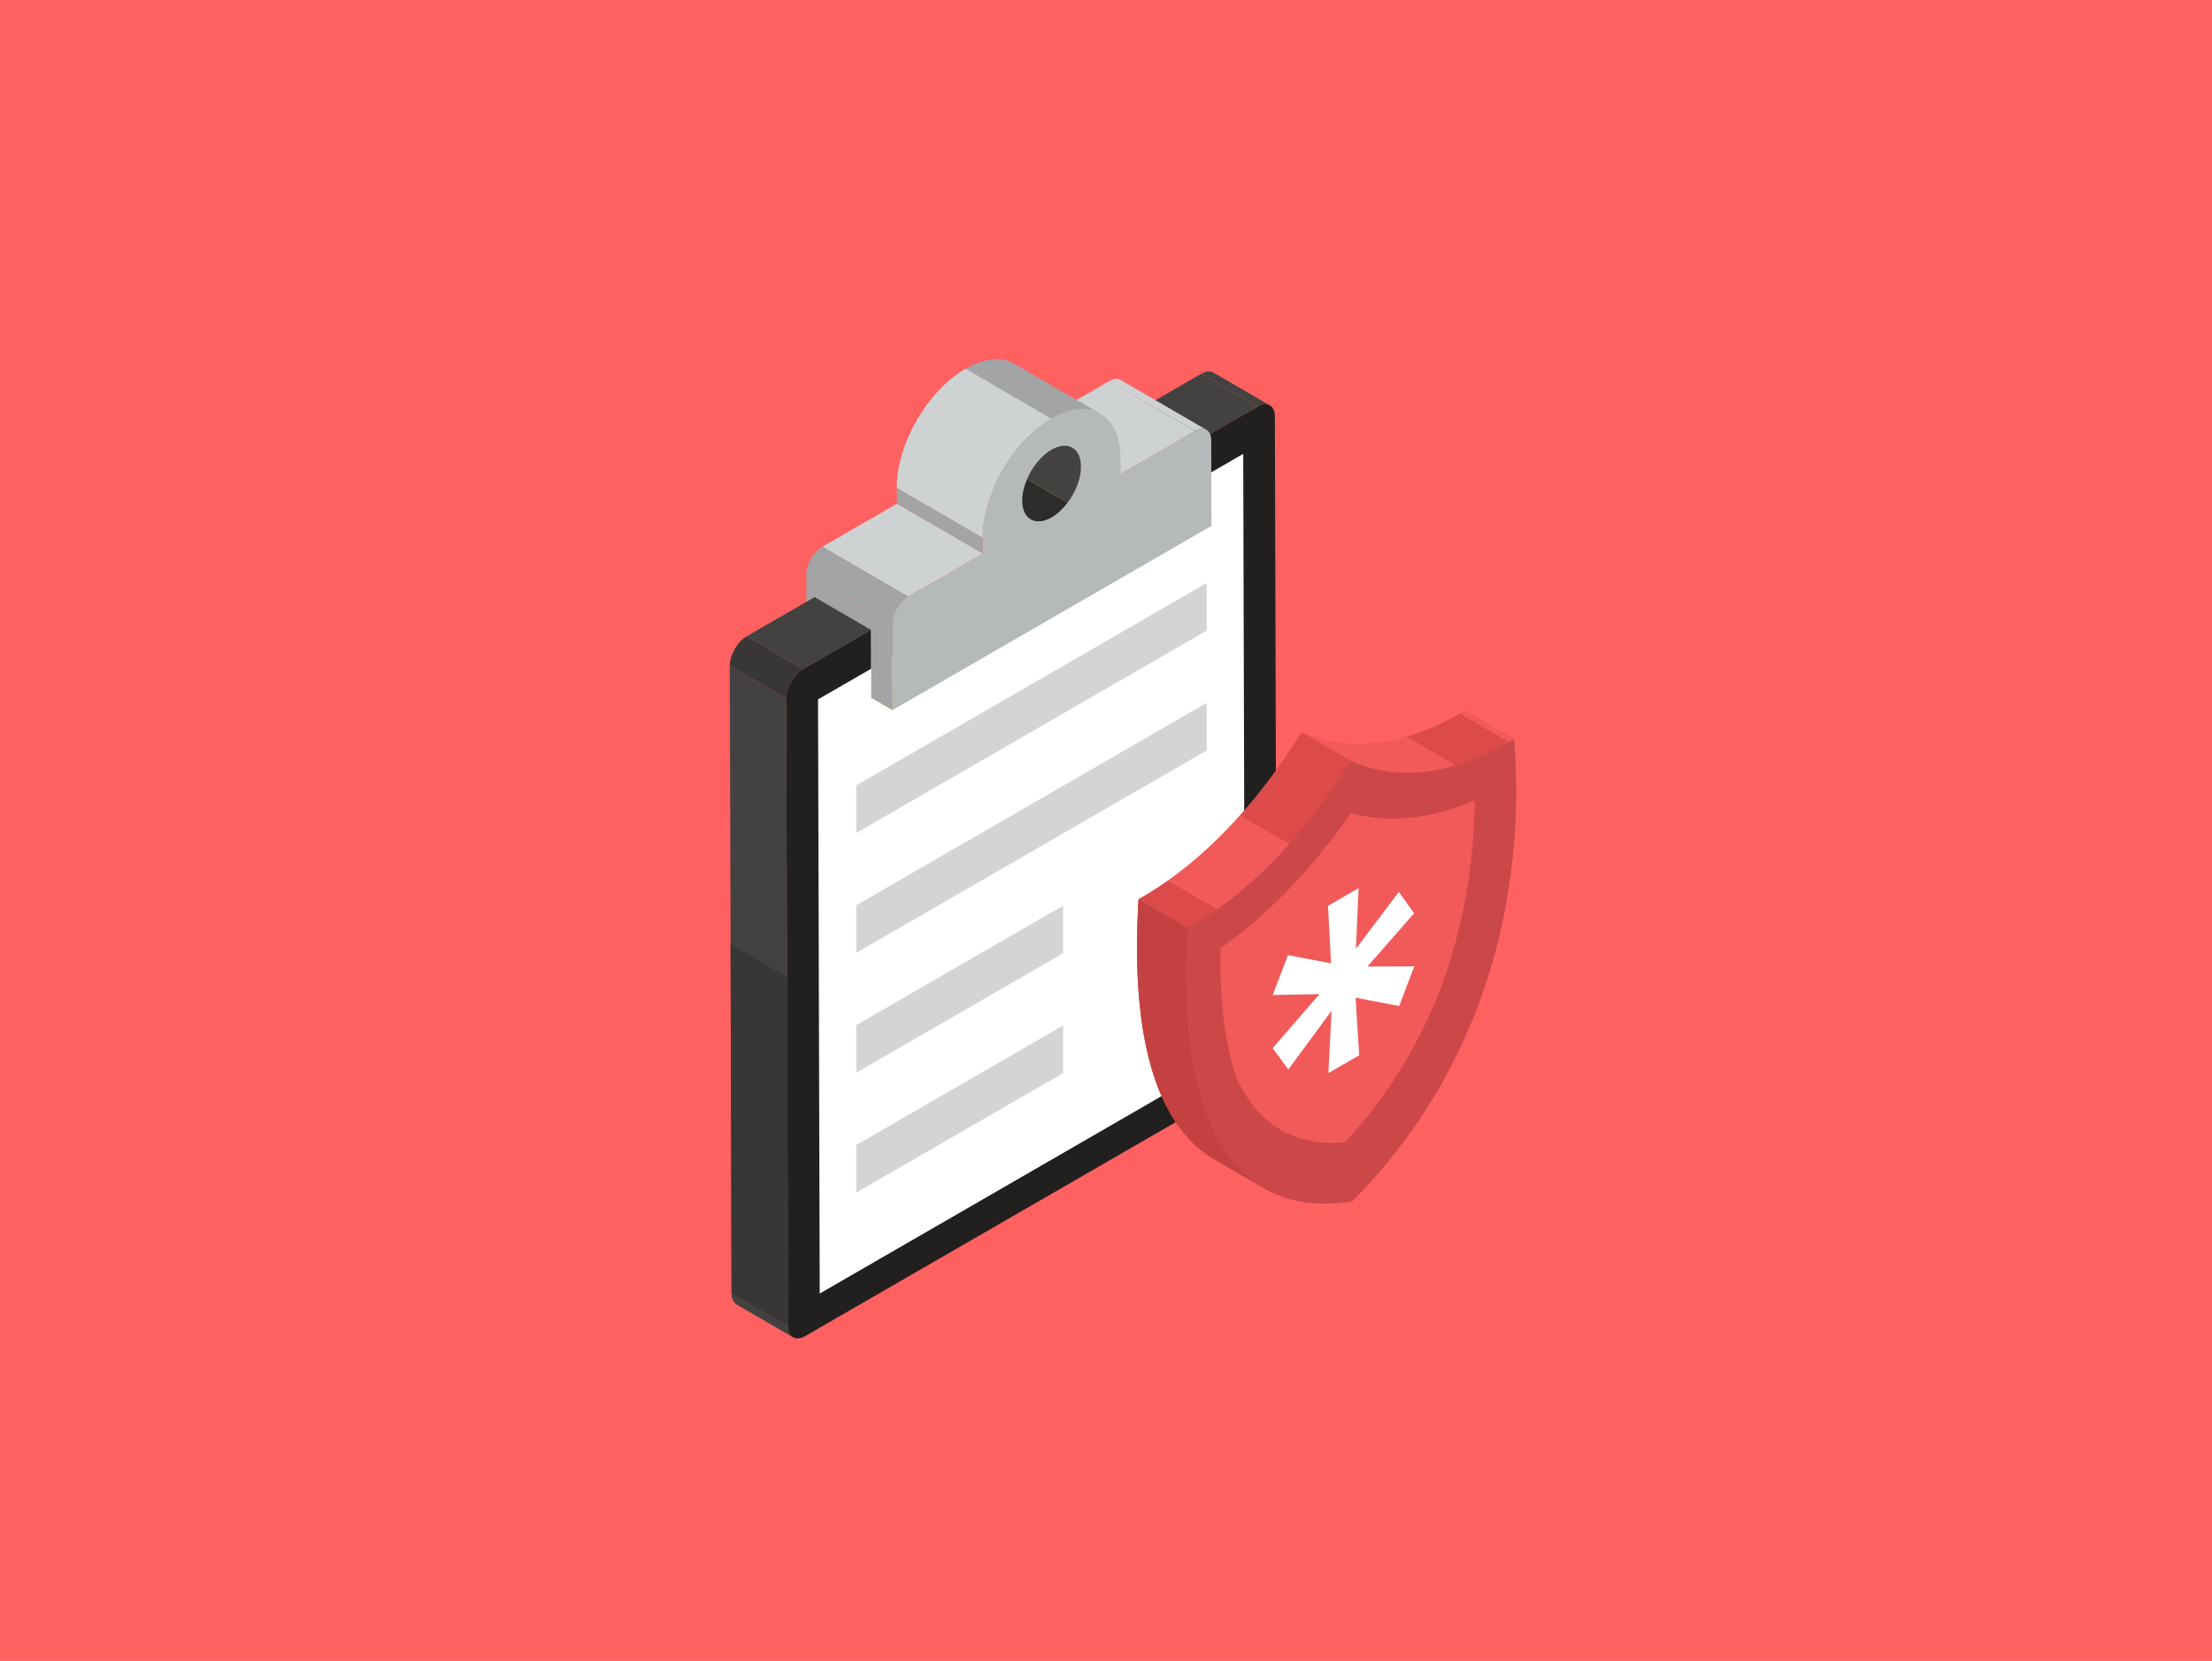 <svg width="979" height="735" viewBox="0 0 979 735" fill="none" xmlns="http://www.w3.org/2000/svg">
<rect width="979" height="735" fill="#FF6161"/>
<g filter="url(#filter0_d_609_4130)">
<path d="M342.979 583.788L317.997 569.27C316.635 568.478 315.794 566.787 315.787 564.379L340.769 578.897C340.776 581.305 341.617 582.996 342.979 583.788Z" fill="#434240"/>
<path d="M529.044 156.892L554.026 171.41C552.65 170.611 550.747 170.722 548.644 171.936L523.662 157.418C525.765 156.204 527.668 156.093 529.044 156.892Z" fill="#434240"/>
<path d="M518.672 189.24L493.69 174.722L523.661 157.418L548.643 171.936L518.672 189.24Z" fill="#434240"/>
<path d="M528.18 224.714L490.176 202.629L490.091 172.63L528.095 194.715L528.18 224.714Z" fill="#F25A5A"/>
<path d="M487.994 160.154L525.998 182.239C524.703 181.487 522.909 181.595 520.934 182.735L482.93 160.65C484.906 159.509 486.699 159.401 487.994 160.154Z" fill="#CFD2D3"/>
<path d="M487.941 201.783L449.938 179.698L482.93 160.65L520.934 182.735L487.941 201.783Z" fill="#CFD2D3"/>
<path d="M419.44 193.717C424.814 190.615 429.199 183.065 429.182 176.868C441.85 184.23 454.518 191.591 467.186 198.953C467.203 205.15 462.818 212.7 457.444 215.803C446.043 209.177 430.842 200.343 419.44 193.717Z" fill="#FFD651"/>
<path d="M429.182 176.868C429.182 176.868 429.182 176.867 429.182 176.868C441.85 184.23 454.518 191.59 467.186 198.952C467.186 198.951 467.186 198.952 467.186 198.952C465.855 198.178 464.079 197.148 462.748 196.374C461.337 195.554 459.454 194.46 458.043 193.64C456.578 192.788 454.624 191.653 453.159 190.802C451.667 189.935 449.678 188.779 448.186 187.912C446.694 187.045 444.705 185.889 443.213 185.021C441.747 184.17 439.794 183.034 438.328 182.183C436.916 181.362 435.034 180.268 433.622 179.448C432.29 178.674 430.514 177.642 429.182 176.868Z" fill="#FFD651"/>
<path d="M412.499 194.394C414.274 195.426 416.733 195.281 419.44 193.718L457.444 215.803C454.737 217.366 452.278 217.512 450.502 216.48C439.101 209.854 423.9 201.02 412.499 194.394Z" fill="#FFD651"/>
<path d="M429.182 176.866C429.173 173.777 428.08 171.607 426.323 170.586L464.327 192.671C466.084 193.693 467.177 195.862 467.186 198.952C454.518 191.59 441.85 184.228 429.182 176.866Z" fill="#FFD651"/>
<path d="M450.503 216.48L412.499 194.395C410.749 193.378 409.663 191.217 409.654 188.141L447.658 210.226C447.666 213.302 448.753 215.463 450.503 216.48Z" fill="#606060"/>
<path d="M426.322 170.585L464.326 192.671C462.546 191.636 460.085 191.781 457.38 193.342L419.376 171.257C422.081 169.695 424.542 169.551 426.322 170.585Z" fill="#606060"/>
<path d="M447.658 210.226L409.654 188.141C409.636 181.921 414.002 174.36 419.376 171.257L457.38 193.342C452.006 196.445 447.64 204.007 447.658 210.226Z" fill="#606060"/>
<path d="M387.009 306.219L349.005 284.134L490.176 202.629L528.18 224.714L387.009 306.219Z" fill="#F25A5A"/>
<path d="M426.948 236.998L388.944 214.913L388.924 207.88L426.928 229.965L426.948 236.998Z" fill="#A2A4A5"/>
<path d="M426.928 229.965L388.924 207.88C388.869 188.474 402.481 164.941 419.35 155.202C427.766 150.343 435.408 149.827 440.954 152.987L478.957 175.073C473.412 171.913 465.769 172.429 457.354 177.287C440.485 187.027 426.873 210.559 426.928 229.965Z" fill="#A2A4A5"/>
<path d="M457.34 177.298C440.475 187.034 426.874 210.55 426.934 229.962L388.92 207.884C388.86 188.472 402.49 164.956 419.356 155.19L457.34 177.298Z" fill="#CFD2D3"/>
<path d="M393.994 256.024L355.99 233.939L388.944 214.913L426.948 236.998L393.994 256.024Z" fill="#CFD2D3"/>
<path d="M386.902 268.308L348.898 246.222C348.885 241.695 352.069 236.203 355.99 233.939L393.994 256.024C390.073 258.288 386.889 263.78 386.902 268.308Z" fill="#A2A4A5"/>
<path d="M340.769 578.897L315.787 564.379L315 286.628L339.982 301.146L340.769 578.897Z" fill="#434240"/>
<path d="M340.769 578.897L315.787 564.379L315.349 409.819L340.331 424.337L340.769 578.897Z" fill="#383736"/>
<path d="M339.982 301.146L315 286.628C314.986 281.815 318.341 275.959 322.549 273.53L347.531 288.048C343.324 290.477 339.968 296.333 339.982 301.146Z" fill="#383736"/>
<path d="M387.009 306.219L349.005 284.134L348.898 246.223L386.902 268.308L387.009 306.219Z" fill="#A2A4A5"/>
<path d="M347.531 288.048L322.549 273.53L352.52 256.226L377.502 270.744L347.531 288.048Z" fill="#434240"/>
<path d="M548.644 171.936C552.832 169.518 556.229 171.475 556.243 176.288L557.03 454.04C557.044 458.875 553.669 464.719 549.481 467.137L348.369 583.25C344.161 585.679 340.784 583.732 340.77 578.897L339.982 301.146C339.969 296.333 343.324 290.477 347.532 288.048L377.502 270.744L377.588 300.744L518.758 219.239L518.673 189.24L548.644 171.936Z" fill="#21201F"/>
<path d="M542.956 455.774L354.799 564.426L354.05 301.498L542.237 192.846L542.956 455.774Z" fill="white"/>
<path d="M520.934 182.735C524.855 180.471 528.06 182.275 528.073 186.803L528.095 194.715L528.18 224.714L387.009 306.219L386.902 268.308C386.889 263.78 390.073 258.288 393.994 256.024L426.948 236.998L426.928 229.965C426.873 210.559 440.485 187.027 457.354 177.287C465.77 172.429 473.412 171.913 478.958 175.073C484.484 178.244 487.894 185.081 487.922 194.751L487.942 201.783L520.934 182.735ZM457.444 215.803C462.819 212.7 467.204 205.149 467.186 198.952C467.168 192.732 462.755 190.239 457.381 193.342C452.006 196.445 447.641 204.006 447.658 210.226C447.676 216.424 452.07 218.906 457.444 215.803Z" fill="#B6B9BA"/>
<path d="M387.002 306.231L377.596 300.749L386.912 295.357L387.002 306.231Z" fill="#EFC348"/>
<path d="M387.009 306.219L377.587 300.744L377.48 262.833L386.902 268.308L387.009 306.219Z" fill="#A2A4A5"/>
<path d="M470.428 198.488C470.405 190.203 464.526 186.882 457.367 191.016C452.841 193.628 448.864 198.617 446.547 204.024L464.497 214.449C468.067 209.724 470.443 203.747 470.428 198.488Z" fill="#434240"/>
<path d="M446.547 204.024C445.199 207.171 444.407 210.459 444.416 213.506C444.439 221.762 450.292 225.068 457.451 220.935C460.05 219.435 462.463 217.141 464.497 214.449L446.547 204.024Z" fill="#2D2C2B"/>
<path d="M648.138 431.463C636.019 466.059 616.927 496.728 591.268 522.726L590.388 523.674L589.508 523.741C574.546 525.84 561.818 523.876 551.323 517.783L529.523 505.123C496.368 485.707 493.67 431.178 495.74 392.737L495.875 389.961L498.245 388.607C526.34 372.173 548.961 346.092 566.421 318.738L568.046 316.166L569.671 316.843C583.55 322.462 598.648 322.868 614.693 318.061C622.276 315.827 630.061 312.442 638.05 307.906L640.352 306.552L662.153 319.212L662.355 321.785C664.86 360.51 660.053 397.476 648.138 431.463Z" fill="#CC4848"/>
<path d="M659.835 320.535L638.046 307.873L640.381 306.544L662.17 319.206L659.835 320.535Z" fill="#F25A5A"/>
<path d="M659.835 320.535L638.046 307.873C630.063 312.421 622.28 315.818 614.717 318.072L636.506 330.734C644.069 328.48 651.852 325.083 659.835 320.535Z" fill="#DD4A4A"/>
<path d="M614.716 318.072C598.642 322.863 583.564 322.471 569.69 316.851L591.479 329.514C605.353 335.134 620.431 335.525 636.505 330.734L614.716 318.072Z" fill="#F25A5A"/>
<path d="M589.837 328.849L568.048 316.187L569.69 316.851L591.479 329.514L589.837 328.849Z" fill="#F25A5A"/>
<path d="M588.202 331.406L566.413 318.744L568.049 316.187L589.838 328.849L588.202 331.406Z" fill="#DD4A4A"/>
<path d="M566.413 318.744C558.301 331.441 549.763 342.815 540.843 352.831L562.632 365.493C571.552 355.477 580.09 344.104 588.202 331.406L566.413 318.744Z" fill="#DD4A4A"/>
<path d="M551.324 517.789L529.535 505.127C522.005 500.751 515.655 494.266 510.526 485.688C498.459 465.499 493.478 434.225 495.744 392.741L517.533 405.403C515.267 446.887 520.248 478.162 532.315 498.35C537.444 506.928 543.794 513.413 551.324 517.789Z" fill="#C44141"/>
<path d="M517.533 405.403L495.744 392.741L495.895 389.963L517.684 402.625L517.533 405.403Z" fill="#C44141"/>
<path d="M589.838 328.849L591.48 329.514C611.881 337.778 634.884 334.749 659.835 320.535L662.17 319.206L662.336 321.801C664.83 360.537 660.042 397.452 648.129 431.486C636.025 466.062 616.895 496.759 591.278 522.741L590.39 523.641L589.496 523.77C563.816 527.404 544.578 518.858 532.315 498.35C520.248 478.162 515.267 446.887 517.533 405.403L517.684 402.625L520.019 401.258C544.969 386.661 567.914 363.162 588.202 331.406L589.838 328.849Z" fill="#CC4848"/>
<path d="M517.683 402.626L495.895 389.963L498.23 388.596L520.019 401.258L517.683 402.626Z" fill="#DD4A4A"/>
<path d="M498.23 388.596L520.019 401.258C523.61 399.157 527.158 396.867 530.664 394.399L508.875 381.736C505.369 384.204 501.821 386.495 498.23 388.596Z" fill="#DD4A4A"/>
<path d="M562.631 365.493L540.843 352.831C530.665 364.259 519.988 373.913 508.875 381.736L530.663 394.399C541.777 386.575 552.454 376.922 562.631 365.493Z" fill="#F25A5A"/>
<path d="M587.184 497.562C632.122 449.215 644.105 391.95 644.674 346.223C625.1 354.492 606.753 356.4 589.896 351.892C572.24 377.077 552.894 397.089 532.163 411.619C531.86 431.655 533.539 451.99 539.086 468.619C547.591 487.407 562.445 499.55 587.184 497.562Z" fill="#F25A5A"/>
<path d="M526.08 249.987V271.043L370.974 360.613V339.558L526.08 249.987Z" fill="#D6D4D2"/>
<path d="M526.08 303.03V324.086L370.974 413.656V392.6L526.08 303.03Z" fill="#D6D4D2"/>
<path d="M462.486 392.798L370.974 445.643V466.699L462.486 413.853V392.798Z" fill="#D6D4D2"/>
<path d="M462.486 445.841L370.974 498.686V519.742L462.486 466.896V445.841Z" fill="#D6D4D2"/>
<path d="M611.264 437.18L591.956 433.502L593.544 458.995L579.92 466.852L581.341 439.269L562.2 465.264L555.263 455.819L575.992 431.914L555.263 432.332L562.033 414.696L581.09 418.29L579.753 392.881L593.293 385.024L592.123 411.854L611.096 386.696L617.867 396.141L597.222 419.711L617.95 419.628L611.264 437.18Z" fill="white"/>
</g>
<defs>
<filter id="filter0_d_609_4130" x="303" y="139" width="388" height="473.295" filterUnits="userSpaceOnUse" color-interpolation-filters="sRGB">
<feFlood flood-opacity="0" result="BackgroundImageFix"/>
<feColorMatrix in="SourceAlpha" type="matrix" values="0 0 0 0 0 0 0 0 0 0 0 0 0 0 0 0 0 0 127 0" result="hardAlpha"/>
<feOffset dx="8" dy="8"/>
<feGaussianBlur stdDeviation="10"/>
<feComposite in2="hardAlpha" operator="out"/>
<feColorMatrix type="matrix" values="0 0 0 0 0 0 0 0 0 0 0 0 0 0 0 0 0 0 0.25 0"/>
<feBlend mode="normal" in2="BackgroundImageFix" result="effect1_dropShadow_609_4130"/>
<feBlend mode="normal" in="SourceGraphic" in2="effect1_dropShadow_609_4130" result="shape"/>
</filter>
</defs>
</svg>
